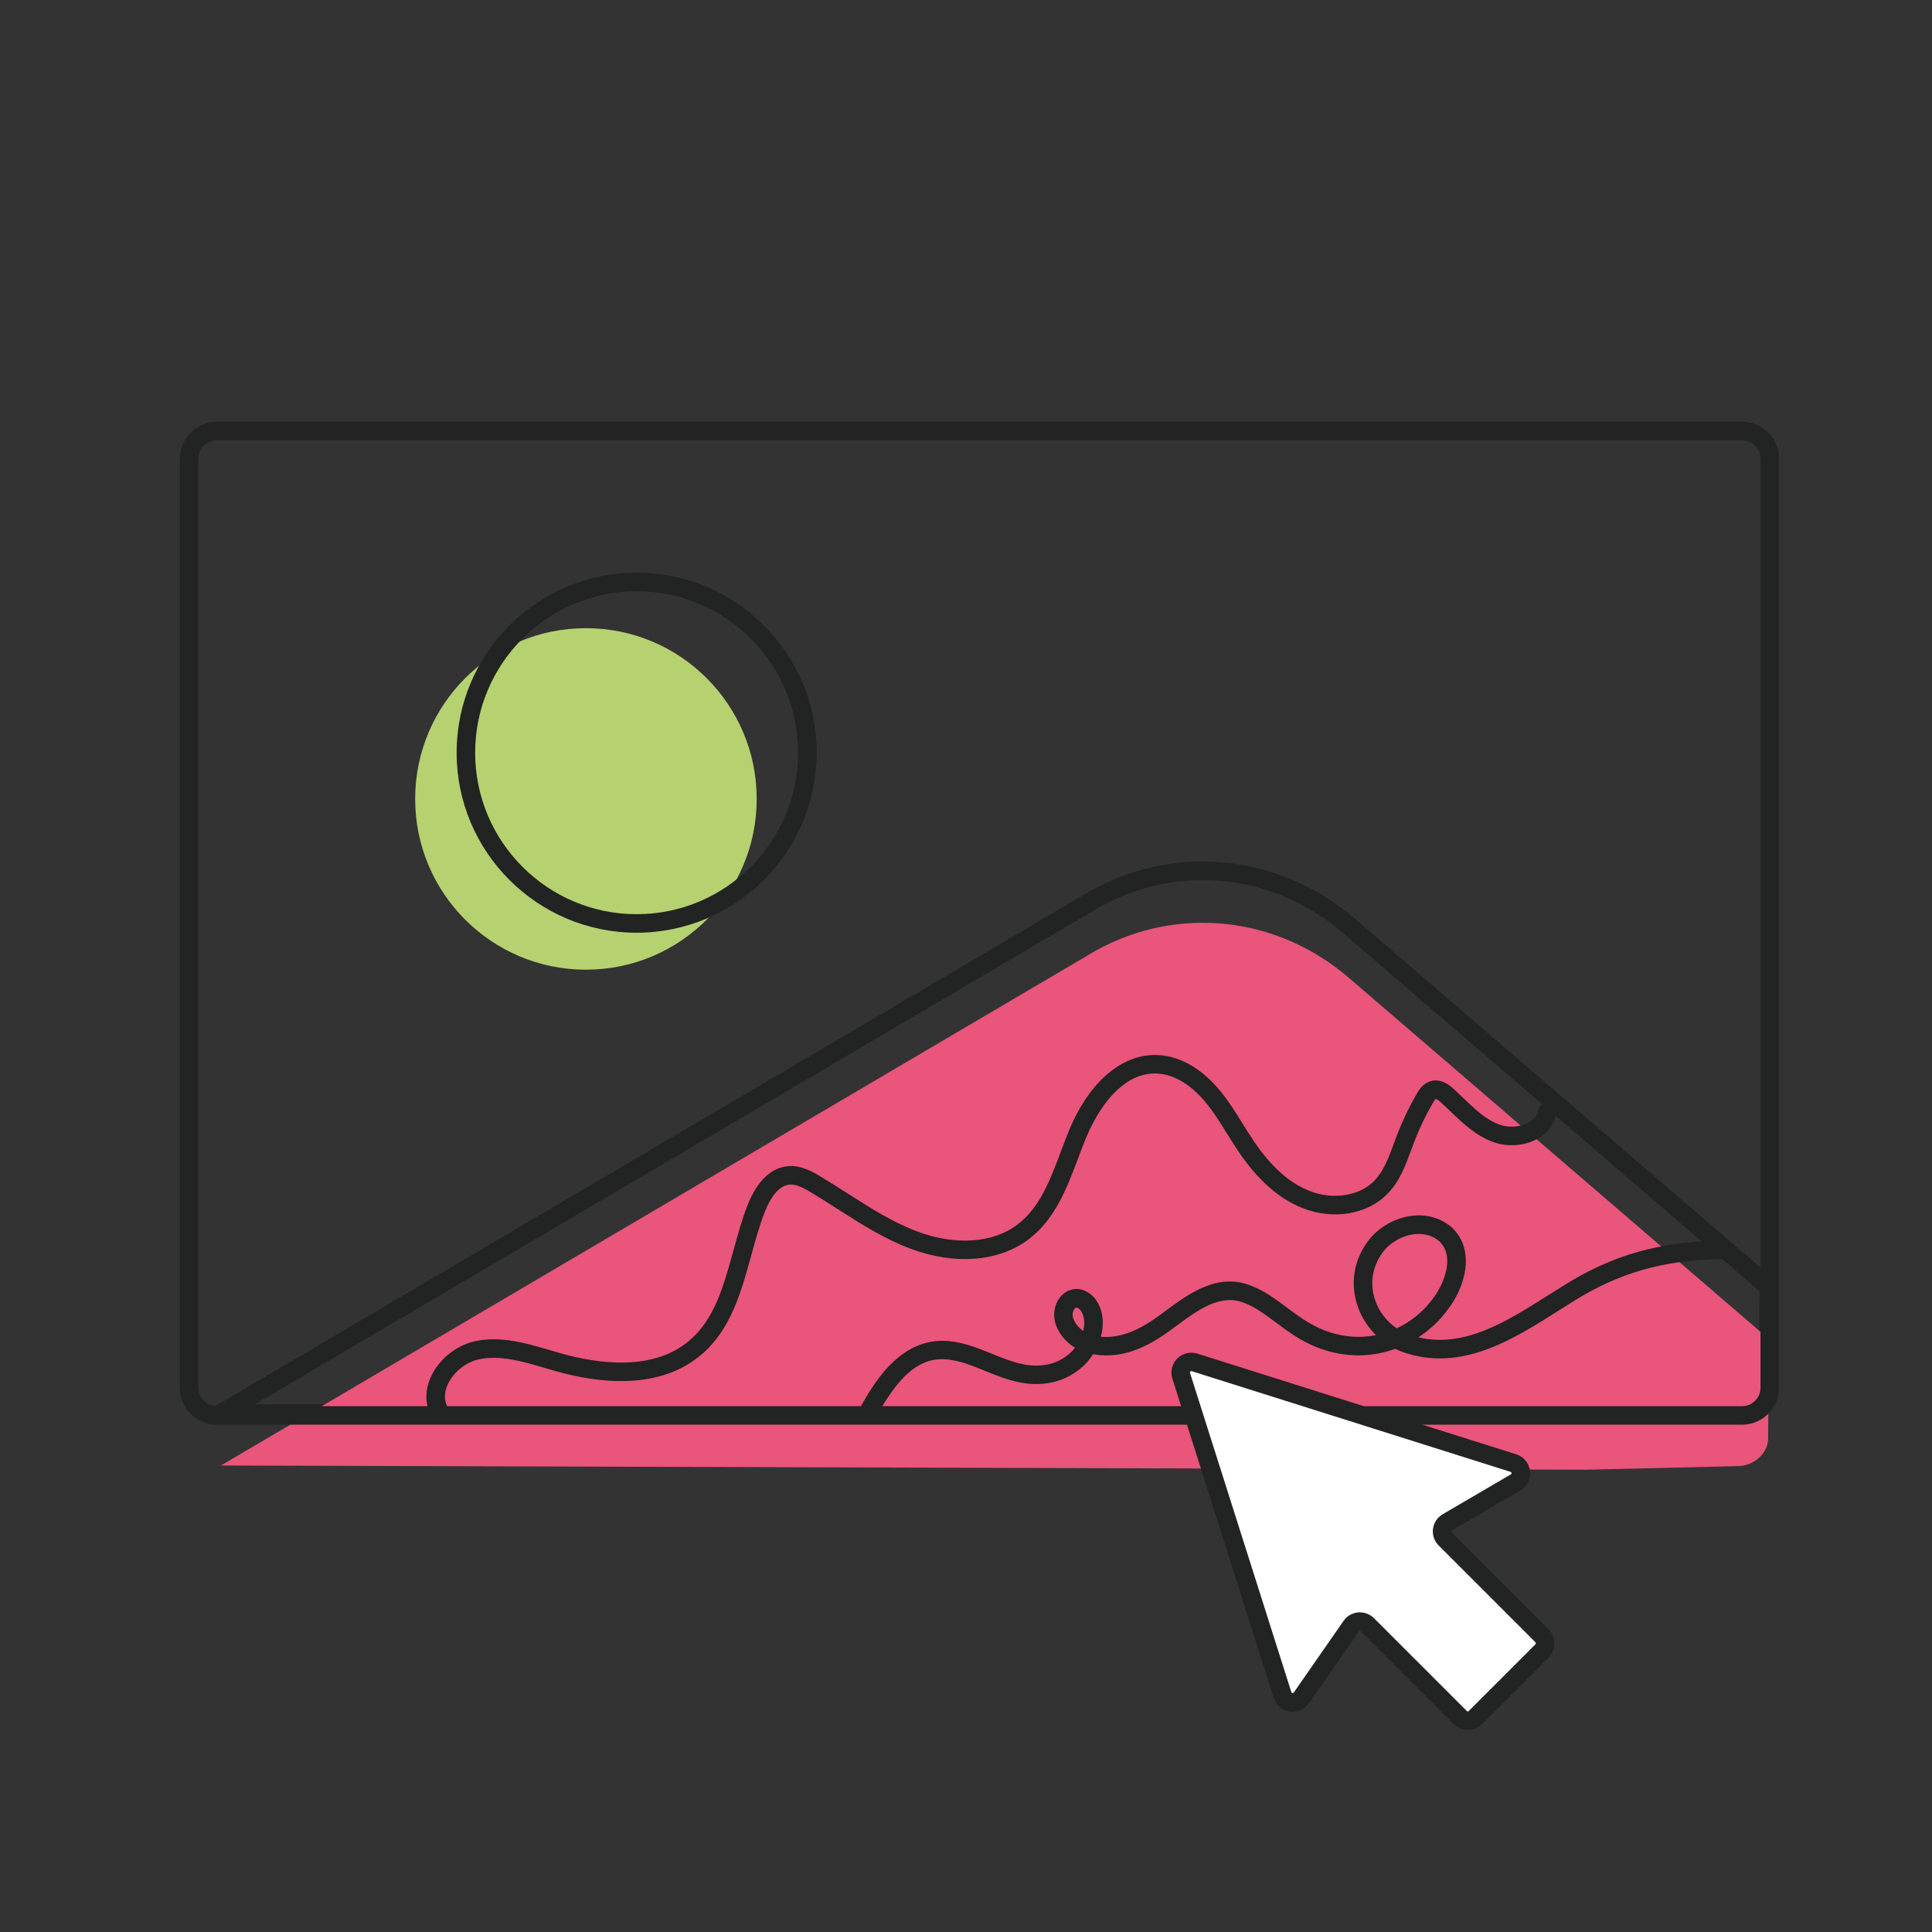 <?xml version="1.0" encoding="UTF-8"?><svg id="Capa_1" xmlns="http://www.w3.org/2000/svg" viewBox="0 0 800 800"><rect x="0" y="0" width="800" height="800" fill="#333333" stroke="none"/><defs><style>.cls-1{fill:#e9557b;}.cls-2{fill:#fff;}.cls-3{fill:#222323;}.cls-4{fill:#b6d170;}</style></defs><circle class="cls-4" cx="242.62" cy="330.82" r="70.71"/><path class="cls-3" d="M656.94,590.86h-.01l-565.43-1.75c-1.73,0-3.24-1.16-3.69-2.83-.45-1.67.27-3.43,1.76-4.31l362.15-213.16s.06-.03.09-.05c35.35-19.58,78.25-14.98,109.3,11.72l173.83,149.5c.85.73,1.34,1.81,1.33,2.93l-.28,41.45c-.24,7.97-7.55,14.8-15.96,15l-63,1.49s-.06,0-.09,0ZM105.51,581.49l551.38,1.7,62.95-1.49c4.32-.1,8.36-3.66,8.48-7.47l.26-39.59-172.49-148.34c-28.57-24.58-68.03-28.83-100.54-10.85l-350.05,206.03Z"/><path class="cls-1" d="M91.51,606.82l362.15-213.15c33.99-18.83,75.07-14.42,104.94,11.27l173.83,149.5-.28,41.45c-.18,6.13-6.09,11.04-12.22,11.19l-63,1.49-565.43-1.75Z"/><path class="cls-3" d="M721.32,589.94H89.8c-8.46,0-15.34-6.88-15.34-15.34V189.97c0-8.46,6.88-15.34,15.34-15.34h631.52c8.46,0,15.34,6.88,15.34,15.34v384.63c0,8.46-6.88,15.34-15.34,15.34ZM89.8,182.3c-4.23,0-7.67,3.44-7.67,7.67v384.63c0,4.23,3.44,7.67,7.67,7.67h631.52c4.23,0,7.67-3.44,7.67-7.67V189.97c0-4.23-3.44-7.67-7.67-7.67H89.8Z"/><path class="cls-3" d="M263.62,386.22c-41.1,0-74.54-33.44-74.54-74.54s33.44-74.54,74.54-74.54,74.54,33.44,74.54,74.54-33.44,74.54-74.54,74.54ZM263.62,244.81c-36.87,0-66.87,30-66.87,66.87s30,66.87,66.87,66.87,66.87-30,66.87-66.87-30-66.87-66.87-66.87Z"/><path class="cls-3" d="M182.09,588.48c-1.33,0-2.63-.7-3.34-1.94-2.76-4.85-2.91-10.61-.41-16.22,3.26-7.34,10.41-13.19,18.22-14.91,10.72-2.36,21.18.72,31.29,3.7,1.48.43,2.95.87,4.41,1.28,16.04,4.53,38.27,7.31,53.09-5.19,10.51-8.86,14.29-22.63,18.29-37.2,1.75-6.35,3.55-12.92,5.96-19.09,3.88-9.91,9.93-15.61,17.03-16.05,4.91-.31,9.22,1.99,12.88,4.16,3.89,2.31,7.75,4.78,11.48,7.16,9.62,6.15,18.71,11.97,28.89,15.77,15.78,5.89,31.27,4.82,41.42-2.88,9.23-6.99,13.51-18.34,18.03-30.35,1.05-2.79,2.14-5.68,3.28-8.47,8.31-20.26,22.03-32.01,36.76-31.39,8.75.36,17.6,5.22,24.91,13.7,3.98,4.62,7.18,9.76,10.27,14.73,1.49,2.4,3.04,4.88,4.62,7.23,7.11,10.5,14.6,17.22,22.9,20.55,9.75,3.91,20.85,2.21,27-4.12,3.89-4.01,5.93-9.58,8.1-15.47.43-1.18.87-2.36,1.31-3.53,2.25-5.86,5-11.58,8.15-17.01.82-1.41,2.53-4.35,5.82-5.28,4.58-1.29,8.4,2.23,9.65,3.39,1.18,1.09,2.35,2.22,3.52,3.34,4.95,4.77,9.64,9.28,15.44,11.35,3.75,1.33,8.53.96,11.89-.92,1.53-.85,3.46-2.42,4.01-5.03.44-2.07,2.48-3.4,4.55-2.96,2.07.44,3.4,2.47,2.96,4.55-.9,4.23-3.66,7.83-7.77,10.13-5.34,2.99-12.31,3.54-18.2,1.45-7.37-2.62-12.88-7.92-18.2-13.05-1.13-1.09-2.26-2.18-3.4-3.23-1.7-1.57-2.35-1.64-2.41-1.64-.06.06-.43.39-1.23,1.76-2.95,5.07-5.52,10.42-7.62,15.9-.43,1.13-.85,2.27-1.27,3.42-2.34,6.38-4.76,12.98-9.79,18.16-8.39,8.65-22.6,11.02-35.36,5.9-9.76-3.92-18.4-11.56-26.39-23.37-1.67-2.47-3.25-5.01-4.79-7.48-3.07-4.94-5.98-9.61-9.57-13.77-3.42-3.97-10.5-10.68-19.42-11.05-16.83-.68-26.71,20.21-29.35,26.64-1.1,2.68-2.17,5.52-3.2,8.26-4.71,12.5-9.58,25.43-20.58,33.76-12.26,9.29-30.47,10.76-48.74,3.95-10.94-4.08-20.81-10.39-30.34-16.49-3.68-2.35-7.48-4.79-11.26-7.03-2.8-1.66-5.76-3.27-8.49-3.1-5.33.33-8.78,7.16-10.36,11.2-2.27,5.79-4.02,12.16-5.71,18.32-4.14,15.06-8.42,30.64-20.75,41.04-17.39,14.66-42.29,11.74-60.11,6.71-1.49-.42-2.99-.86-4.49-1.31-9.18-2.71-18.68-5.51-27.48-3.57-5.42,1.19-10.59,5.43-12.86,10.53-1.05,2.35-1.88,5.87.07,9.31,1.05,1.84.4,4.18-1.44,5.23-.6.34-1.25.5-1.89.5Z"/><path class="cls-3" d="M359.05,589.39c-.63,0-1.26-.15-1.85-.48-1.85-1.03-2.52-3.36-1.5-5.21,5.71-10.31,17.57-31.76,39.36-28.09,5.34.77,10.58,2.89,15.64,4.94,4.44,1.8,8.63,3.5,12.8,4.32,6.66,1.44,13.12.28,17.8-3.17.04-.03.09-.06.13-.09,1.37-.92,2.64-2.16,3.73-3.58-3.23-1.9-5.91-4.69-7.58-8.55-2.3-5.14-.76-11.45,3.54-14.32,3.71-2.48,8.36-1.68,11.86,2.03.07.08.14.15.2.23,2.9,3.62,4.01,8.27,3.22,13.45-.13.88-.32,1.76-.56,2.63,2.76.27,5.66.01,8.3-.66,4.05-.99,8.24-2.94,12.82-5.97,1.86-1.25,3.78-2.66,5.8-4.16,9.6-7.08,21.54-15.89,35.38-10.29,5.31,1.98,10.14,5.58,14.81,9.07,2.9,2.17,5.91,4.4,8.93,6.17,4.91,2.93,10.24,4.83,15.44,5.53,4.15.61,8.36.47,12.43-.35-3.35-3.29-5.96-7.34-7.54-11.89-3.21-9.24-1.69-19.05,4.18-26.93,4.22-5.76,11.34-9.84,18.56-10.62,6.14-.67,11.9,1.07,16.22,4.88.03.03.06.05.09.08,9.44,8.89,6.07,24.02-2.15,34.4-3.28,4.38-7.29,8.09-11.79,11,19.07,4.54,36.64-6.58,53.64-17.35,2.19-1.39,4.36-2.76,6.5-4.08,19.9-12.48,39.19-18.06,64.46-18.67,2.11-.03,3.88,1.63,3.93,3.74.05,2.12-1.63,3.88-3.74,3.93-23.79.57-41.92,5.81-60.6,17.51-2.14,1.32-4.28,2.67-6.45,4.05-18.03,11.42-38.48,24.37-61.43,17.84-2.05-.55-4.01-1.29-5.87-2.21-6.85,2.47-14.25,3.33-21.51,2.26-6.26-.84-12.42-3.03-18.28-6.52-3.36-1.97-6.54-4.34-9.61-6.63-4.45-3.32-8.65-6.45-12.95-8.05-.04-.01-.08-.03-.11-.04-9.88-4.02-19.09,2.77-27.99,9.33-2.01,1.48-4.08,3.01-6.11,4.37-5.34,3.54-10.32,5.83-15.21,7.03-4.22,1.07-8.96,1.31-13.39.46-1.83,2.87-4.18,5.38-6.82,7.17-6.44,4.71-15.13,6.33-23.83,4.45-4.82-.95-9.55-2.87-14.13-4.73-4.87-1.97-9.46-3.84-13.89-4.47-.03,0-.07-.01-.1-.02-13.66-2.33-22.44,8-31.41,24.23-.7,1.26-2.01,1.98-3.36,1.98ZM445.77,541.43c-.15,0-.28.04-.4.12-.93.62-1.74,2.7-.78,4.85.88,2.02,2.25,3.57,3.95,4.7.11-.46.2-.92.27-1.37.31-2.06.3-4.99-1.53-7.37-.6-.61-1.11-.92-1.51-.92ZM587.51,510.95c-.62,0-1.21.04-1.75.1-5.15.55-10.21,3.45-13.22,7.55-4.34,5.83-5.47,13.05-3.1,19.85,1.65,4.76,4.8,8.78,8.91,11.58,5.69-2.65,10.78-6.69,14.63-11.86.02-.03.05-.06.07-.09,4.71-5.93,9.67-17.69,2.98-24.06-2.76-2.42-5.93-3.06-8.52-3.06Z"/><path class="cls-2" d="M531.07,701.86l-41.96-132.19c-1.08-3.4,2.12-6.61,5.52-5.53l132.03,41.69c3.64,1.15,4.19,6.07.9,8l-28.23,16.51c-2.49,1.46-2.93,4.87-.89,6.91l40.09,40.09c1.72,1.72,1.72,4.51,0,6.23l-27.63,27.63c-1.72,1.72-4.51,1.72-6.23,0l-38.43-38.43c-1.94-1.94-5.16-1.65-6.73.6l-20.62,29.67c-2.09,3-6.71,2.3-7.81-1.18Z"/><path class="cls-3" d="M607.78,716.33c-2.2,0-4.27-.86-5.83-2.41l-38.43-38.43c-.13-.12-.27-.18-.45-.16-.18.01-.31.1-.41.24l-20.63,29.67c-1.81,2.6-4.87,3.91-8,3.44-3.13-.47-5.66-2.64-6.62-5.65l-41.96-132.18c-.93-2.94-.16-6.13,2.02-8.31,2.18-2.18,5.37-2.97,8.31-2.04l132.03,41.69c3.15,1,5.34,3.65,5.71,6.94.37,3.28-1.17,6.36-4.03,8.03l-28.23,16.52c-.16.09-.25.23-.28.42-.02.18.03.34.16.48l40.09,40.09c3.21,3.21,3.21,8.44,0,11.65l-27.63,27.63c-1.56,1.56-3.62,2.41-5.82,2.41ZM563.13,667.65c2.18,0,4.26.86,5.82,2.41l38.43,38.43c.27.27.53.28.8,0l27.63-27.63c.22-.22.22-.58,0-.81l-40.09-40.09c-1.82-1.82-2.67-4.33-2.35-6.88.33-2.55,1.79-4.76,4.01-6.06l28.23-16.52c.09-.05.32-.19.28-.55-.04-.37-.3-.45-.39-.48l-132.03-41.69c-.08-.03-.33-.1-.57.14-.24.24-.17.49-.14.57l41.96,132.18h0c.03.09.11.34.46.39.35.05.5-.16.55-.24l20.62-29.66c1.39-2.01,3.59-3.29,6.03-3.5.25-.02.49-.03.74-.03Z"/></svg>